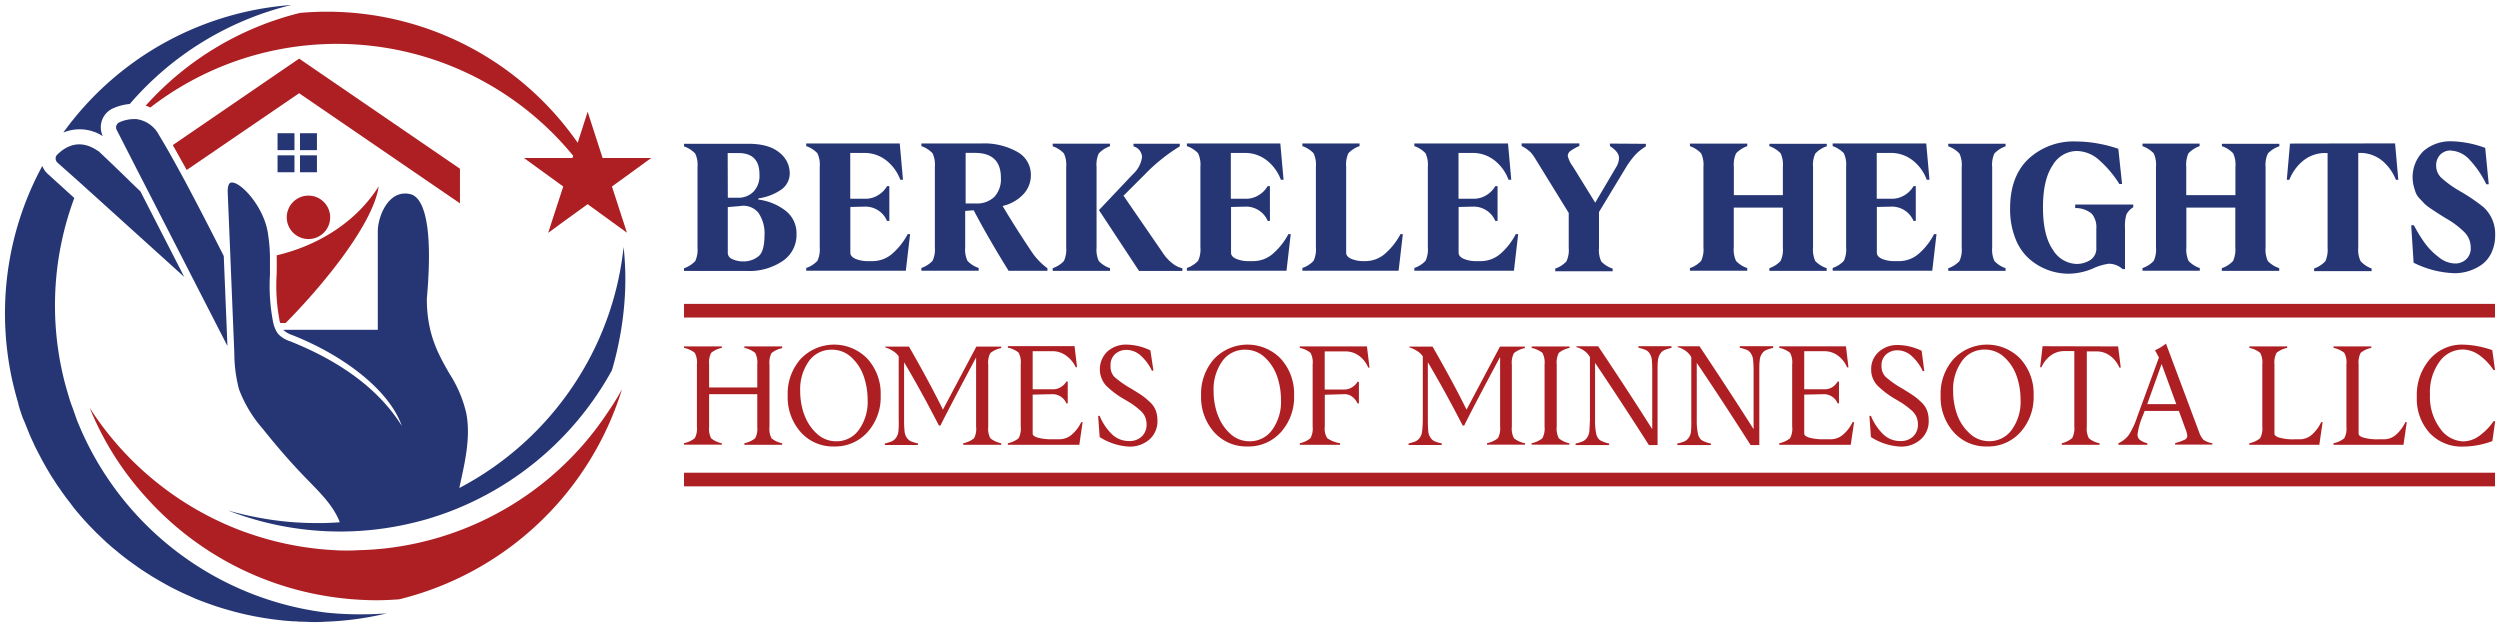 <svg xmlns="http://www.w3.org/2000/svg" id="Layer_1" data-name="Layer 1" viewBox="0 0 502 126"><defs><style>.cls-1{fill:#263675;}.cls-2{fill:#ad1f23;}</style></defs><path class="cls-1" d="M20.65,27.34a4.14,4.14,0,0,1,2.09-5.6,10.52,10.52,0,0,1,3.32-.86A62.09,62.09,0,0,1,58.52,1,62.07,62.07,0,0,0,12.71,26.62,8.57,8.57,0,0,1,20.65,27.34Z"></path><rect class="cls-1" x="55.73" y="26.75" width="3.4" height="3.4"></rect><rect class="cls-1" x="60.24" y="26.75" width="3.4" height="3.4"></rect><rect class="cls-1" x="55.73" y="31.19" width="3.4" height="3.4"></rect><rect class="cls-1" x="60.24" y="31.19" width="3.4" height="3.4"></rect><path class="cls-1" d="M33.57,29.9c-.61-1.06-1.17-2-1.66-2.81a6,6,0,0,0-4.58-3.18l-.34,0a7.23,7.23,0,0,0-3,.64,1.11,1.11,0,0,0-.61.65,1.09,1.09,0,0,0,.06.9l4.09,8,2.64,5.14,15.5,30.24-.74-18.07c-.55-1.09-4.72-9.38-8.53-16.43C35.38,33.13,34.43,31.4,33.57,29.9Z"></path><path class="cls-1" d="M16.13,36.74l3.21,2.9,2.31,2.09L37,55.61,29,40l-.81-1.58s-1-.93-2.92-2.82c-1.32-1.28-3.1-3-5.42-5.19-.13-.1-.26-.15-.39-.24-3.51-2.31-6.26-.82-8,.92a1,1,0,0,0-.29.76,1.17,1.17,0,0,0,.38.82Z"></path><path class="cls-1" d="M116,76.06A62.42,62.42,0,0,1,95.75,96c-1.15.7-2.32,1.36-3.52,2,.09-.41.17-.81.26-1.22,1-4.54,2-9.24,1.15-13.75A25,25,0,0,0,90.23,75c-2.22-3.89-4.52-7.9-4.52-15l.05-.6C87.17,42.74,84.29,39.46,82.45,39a4.1,4.1,0,0,0-3.66.77c-1.9,1.5-2.93,4.58-2.93,6.71V66.22H56.93a.21.21,0,0,0,0,.06,4.7,4.7,0,0,0,1.75,1c10.78,4.26,19.62,11.34,22,18.25-4.41-7.13-12-12.84-22.42-17A5.82,5.82,0,0,1,56,67.21a3.28,3.28,0,0,1-.43-.57,6.68,6.68,0,0,1-.74-2,38.14,38.14,0,0,1-.62-9.48c0-1.18,0-2.37,0-3.57a31,31,0,0,0-.35-4.3c-.61-5.49-5.42-10.77-7.36-10.64-.65,0-.78,1-.78,1.82l1.33,32.43A28.52,28.52,0,0,0,48,78.19a25.65,25.65,0,0,0,4.72,7.86c2.91,3.66,6,7.22,9.31,10.58l.36.37c2.3,2.36,4.67,4.8,5.84,7.87-1.07.08-2.15.13-3.24.16-.51,0-1,0-1.52,0A61.83,61.83,0,0,1,52.25,104a61.92,61.92,0,0,1-6.53-1.52,62,62,0,0,0,19.9,4.19q1.34.06,2.7.06h.42a62.21,62.21,0,0,0,13.81-1.66c1.19-.28,2.38-.58,3.54-.93a61.31,61.31,0,0,0,8.65-3.32,62.58,62.58,0,0,0,28.13-26.46,62.57,62.57,0,0,0,1.5-6.18q.55-2.79.85-5.67a59.76,59.76,0,0,0,0-12.92A61.62,61.62,0,0,1,116,76.06Z"></path><path class="cls-1" d="M65.44,123a62.12,62.12,0,0,1-49.8-38.17c-.35-.85-.63-1.73-.94-2.6-.21-.59-.44-1.16-.63-1.75-.05-.13-.09-.26-.13-.4s-.11-.4-.17-.6c-.4-1.31-.78-2.64-1.09-4a61.88,61.88,0,0,1,2.24-35.72L9.57,34.9A4.15,4.15,0,0,1,8.5,33.32a61.83,61.83,0,0,0-7.15,23,62.56,62.56,0,0,0,.92,19.15c.19.94.41,1.87.65,2.8.08.33.17.65.26,1,.17.61.33,1.21.52,1.81a.94.94,0,0,0,0,.16h0l.3,1c.18.54.36,1.09.55,1.63L5,84.9c.2.52.4,1,.62,1.55s.3.75.46,1.12.46,1,.7,1.54c.16.35.32.7.49,1q.4.81.84,1.62c.15.3.3.6.47.89.4.74.82,1.47,1.25,2.18l.17.3c.48.79,1,1.56,1.49,2.33l.56.79c.35.51.7,1,1.07,1.51.22.3.45.59.68.89.35.45.69.9,1,1.33l.75.91,1.09,1.26.78.86c.39.42.78.83,1.18,1.23s.51.54.78.8l1.33,1.27.71.66c.64.58,1.3,1.15,2,1.7l.17.15c.71.59,1.44,1.16,2.18,1.72l.76.55,1.54,1.09c.3.21.61.4.92.61.48.31,1,.63,1.45.93l1,.59c.49.29,1,.58,1.48.85l1,.56c.51.27,1,.53,1.55.79l1,.49c.58.27,1.15.53,1.74.78l.86.39q1.29.54,2.61,1l0,0c.9.33,1.8.64,2.72.92.29.1.6.18.89.27l1.89.53,1.08.27c.58.14,1.16.28,1.75.4l1.16.24,1.75.31,1.17.18c.6.09,1.21.16,1.81.23l1.14.13,1,.08,1,.07c.33,0,.65,0,1,.06,1,0,2,.08,3,.08.76,0,1.5,0,2.24-.07a61.84,61.84,0,0,0,12.4-1.68c-1.52.11-3,.19-4.59.19A63.37,63.37,0,0,1,65.44,123Z"></path><path class="cls-2" d="M92.36,33.88,60.06,11.77,34.7,29.13c.86,1.51,1.81,3.22,2.79,5L60.06,18.72l32.3,22.11Z"></path><path class="cls-2" d="M55.55,55.16a36.72,36.72,0,0,0,.58,9.15c0,.18.09.37.14.55h1.09C64.91,57.24,74.92,45,76.05,37.41c-5.29,8.35-13.91,12.33-20.49,13.86C55.59,52.58,55.57,53.88,55.55,55.16Z"></path><path class="cls-2" d="M66.3,43.68A4.36,4.36,0,1,0,61.94,48,4.36,4.36,0,0,0,66.3,43.68Z"></path><path class="cls-2" d="M117.17,89.21A61.92,61.92,0,0,1,77.53,110.1c-1.49.17-3,.28-4.52.35-.88,0-1.76.09-2.66.09-.45,0-.89,0-1.34,0-1,0-2-.07-3-.14a62,62,0,0,1-14.69-2.84c-1.19-.39-2.38-.79-3.54-1.25A62.3,62.3,0,0,1,18,81.88c.38.93.79,1.86,1.21,2.77A60.51,60.51,0,0,0,29.45,100,62,62,0,0,0,65.58,119.7a62.94,62.94,0,0,0,10,.83c1.54,0,3.07-.08,4.59-.19A62.45,62.45,0,0,0,124.9,78.16c-.94,1.73-2,3.4-3.11,5A62.77,62.77,0,0,1,117.17,89.21Z"></path><path class="cls-1" d="M157.62,42.22a11.2,11.2,0,0,0-5.4-2.15h.05v-.23a10.75,10.75,0,0,0,4.42-1.64,4,4,0,0,0,1.89-3.48,5.24,5.24,0,0,0-2.08-4.08c-1.38-1.17-3.48-1.77-6.27-1.77H137.35v.53a5.47,5.47,0,0,1,2.26,1.45,5.5,5.5,0,0,1,.45,2.72V49.69a5.57,5.57,0,0,1-.45,2.73,5.68,5.68,0,0,1-2.26,1.45v.54h12.56a12,12,0,0,0,7.25-2A6.28,6.28,0,0,0,159.94,47,5.71,5.71,0,0,0,157.62,42.22Zm-11.5-11.49h2.13c2.85,0,4.27,1.45,4.25,4.33a4.62,4.62,0,0,1-1.21,3.44,4.26,4.26,0,0,1-3.14,1.21h-2Zm6.27,20.66a4.7,4.7,0,0,1-3.11,1.1l0,0A5,5,0,0,1,147,52a1.34,1.34,0,0,1-.86-1.17V41.59l2.5-.22a3.91,3.91,0,0,1,3.62,1.32,7.34,7.34,0,0,1,1.25,4.66C153.49,49.36,153.13,50.71,152.39,51.39Z"></path><path class="cls-1" d="M179.29,50.83a6,6,0,0,1-4,1.6h-.85a6.24,6.24,0,0,1-2.69-.47c-.67-.31-1-.71-1-1.22V41.56l2.94-.07a4.7,4.7,0,0,1,4.43,2.88h.46v-7h-.46a5.05,5.05,0,0,1-1.73,1.78,4.79,4.79,0,0,1-2.72.76h-2.94V30.71h2.64a7.08,7.08,0,0,1,4.73,1.61,8.9,8.9,0,0,1,2.68,3.77h.54l-.65-7.28H161.89v.53a5.45,5.45,0,0,1,2.25,1.44,5.43,5.43,0,0,1,.46,2.73V49.64a5.43,5.43,0,0,1-.46,2.73,5.45,5.45,0,0,1-2.25,1.44v.55h20l.86-7.34-.49,0A13.51,13.51,0,0,1,179.29,50.83Z"></path><path class="cls-1" d="M207.25,50.69v0c-2.12-3.15-4.09-6.25-5.93-9.33a8.2,8.2,0,0,0,4.14-2.32A5.57,5.57,0,0,0,207,35.13a5.22,5.22,0,0,0-2.68-4.61,13.56,13.56,0,0,0-7.31-1.71h-12v.53a5.6,5.6,0,0,1,2.25,1.44,5.43,5.43,0,0,1,.46,2.73V49.64a5.43,5.43,0,0,1-.46,2.73,5.6,5.6,0,0,1-2.25,1.44v.55h11.51v-.55a5.36,5.36,0,0,1-2.25-1.43,5.36,5.36,0,0,1-.46-2.72v-7.3l1.71-.14q2.7,5.19,7,12.15h7.81v-.5A13.14,13.14,0,0,1,207.25,50.69Zm-7.6-11.14A5.06,5.06,0,0,1,196,40.86H193.9V30.7h1.85c3.48,0,5.23,1.66,5.23,5A5.2,5.2,0,0,1,199.65,39.55Z"></path><path class="cls-1" d="M233.42,50.67,225.6,39.3,230,34.9a35.47,35.47,0,0,1,6.9-5.51v-.53h-9.3v.53a2.31,2.31,0,0,1,1.72,2.14,5.56,5.56,0,0,1-1.8,3.41l-6.85,7.25,8.05,12.22h8.7v-.54a5,5,0,0,1-1.87-.89A8.74,8.74,0,0,1,233.42,50.67Z"></path><path class="cls-1" d="M220.64,52.42a5.46,5.46,0,0,1-.45-2.73h0V33.54a5.44,5.44,0,0,1,.44-2.72,5.48,5.48,0,0,1,2.25-1.45v-.52H211.38v.52a5.47,5.47,0,0,1,2.26,1.45,5.53,5.53,0,0,1,.45,2.72V49.68a5.53,5.53,0,0,1-.45,2.72,5.47,5.47,0,0,1-2.26,1.45v.54h11.51v-.54A5.61,5.61,0,0,1,220.64,52.42Z"></path><path class="cls-1" d="M255.73,50.83a6,6,0,0,1-4,1.6h-.85a6.24,6.24,0,0,1-2.69-.47c-.67-.31-1-.71-1-1.22V41.56l2.93-.07a4.7,4.7,0,0,1,4.44,2.88H255v-7h-.46a5.05,5.05,0,0,1-1.73,1.78,4.79,4.79,0,0,1-2.72.76h-2.94V30.71h2.64a7.08,7.08,0,0,1,4.73,1.61,8.9,8.9,0,0,1,2.68,3.77h.54l-.65-7.28H238.33v.53a5.52,5.52,0,0,1,2.25,1.44,5.43,5.43,0,0,1,.46,2.73V49.64a5.43,5.43,0,0,1-.46,2.73,5.52,5.52,0,0,1-2.25,1.44v.55h20l.85-7.34-.48,0A13.51,13.51,0,0,1,255.73,50.83Z"></path><path class="cls-1" d="M278.24,50.83a6,6,0,0,1-4,1.6H274a6.24,6.24,0,0,1-2.69-.47c-.67-.31-1-.71-1-1.22V33.51a5.49,5.49,0,0,1,.44-2.73A5.52,5.52,0,0,1,273,29.34v-.53H261.52v.53a5.45,5.45,0,0,1,2.25,1.44,5.43,5.43,0,0,1,.46,2.73V49.64a5.43,5.43,0,0,1-.46,2.73,5.45,5.45,0,0,1-2.25,1.44v.55h19.32l.85-7.34-.48,0A13.51,13.51,0,0,1,278.24,50.83Z"></path><path class="cls-1" d="M301.43,50.83a6,6,0,0,1-4,1.6h-.86a6.22,6.22,0,0,1-2.68-.47c-.67-.31-1-.71-1-1.22V41.56l2.93-.07a4.71,4.71,0,0,1,4.44,2.88h.45v-7h-.45a5.05,5.05,0,0,1-1.73,1.78,4.82,4.82,0,0,1-2.72.76h-2.94V30.71h2.64a7.08,7.08,0,0,1,4.73,1.61,8.79,8.79,0,0,1,2.67,3.77h.55l-.65-7.28H284v.53a5.52,5.52,0,0,1,2.25,1.44,5.43,5.43,0,0,1,.46,2.73V49.64a5.43,5.43,0,0,1-.46,2.73A5.52,5.52,0,0,1,284,53.81v.55h20l.85-7.34-.49,0A13.3,13.3,0,0,1,301.43,50.83Z"></path><path class="cls-1" d="M323.29,29.35c1.2.77,1.81,1.57,1.81,2.41a3.82,3.82,0,0,1-.66,1.94l-4.12,7-4.51-7.3a5.75,5.75,0,0,1-1-2.08,1.22,1.22,0,0,1,.53-1,9,9,0,0,1,1.8-1v-.52h-11.6v.52a7.11,7.11,0,0,1,1.32.84,4.11,4.11,0,0,1,.84.84,10,10,0,0,1,.67,1L315,42.76v7a5.36,5.36,0,0,1-.46,2.72,5.41,5.41,0,0,1-2.25,1.45v.54h11.53v-.54a5.5,5.5,0,0,1-2.29-1.43,5.38,5.38,0,0,1-.45-2.72V42.57l5.32-8.8a17.36,17.36,0,0,1,1.91-2.62,10,10,0,0,1,2.18-1.75v-.52l-7.23-.05Z"></path><path class="cls-1" d="M355.29,29.35a5.66,5.66,0,0,1,2.27,1.45,5.6,5.6,0,0,1,.44,2.73v5.65h-9.84V33.53a5.49,5.49,0,0,1,.44-2.73,5.62,5.62,0,0,1,2.25-1.45v-.52H339.34v.52a5.62,5.62,0,0,1,2.25,1.45,5.43,5.43,0,0,1,.46,2.73V49.66a5.36,5.36,0,0,1-.46,2.72,5.41,5.41,0,0,1-2.25,1.45v.54h11.51v-.54a5.43,5.43,0,0,1-2.25-1.43,5.38,5.38,0,0,1-.46-2.72v-8H358v8a5.38,5.38,0,0,1-.46,2.72,5.41,5.41,0,0,1-2.25,1.45v.54H366.8v-.54a5.61,5.61,0,0,1-2.29-1.43,5.46,5.46,0,0,1-.45-2.73V33.56a5.38,5.38,0,0,1,.45-2.72,5.48,5.48,0,0,1,2.25-1.45l.06,0v-.52H355.29Z"></path><path class="cls-1" d="M385.42,50.83a6,6,0,0,1-4,1.6h-.86a6.3,6.3,0,0,1-2.69-.47c-.66-.31-1-.71-1-1.22V41.56l2.93-.07a4.71,4.71,0,0,1,4.44,2.88h.45v-7h-.45a5.05,5.05,0,0,1-1.73,1.78,4.83,4.83,0,0,1-2.73.76h-2.93V30.71h2.64a7.1,7.1,0,0,1,4.73,1.61,8.79,8.79,0,0,1,2.67,3.77h.55l-.65-7.28H368v.53a5.6,5.6,0,0,1,2.25,1.44,5.46,5.46,0,0,1,.45,2.73V49.64a5.46,5.46,0,0,1-.45,2.73A5.6,5.6,0,0,1,368,53.81v.55h20l.85-7.34-.49,0A13.3,13.3,0,0,1,385.42,50.83Z"></path><path class="cls-1" d="M400.48,52.42a5.57,5.57,0,0,1-.45-2.73V33.56a5.56,5.56,0,0,1,.43-2.72,5.47,5.47,0,0,1,2.26-1.45v-.53H391.21v.53a5.41,5.41,0,0,1,2.25,1.45,5.38,5.38,0,0,1,.45,2.72V49.69a5.46,5.46,0,0,1-.45,2.73,5.62,5.62,0,0,1-2.25,1.45l0,.52h11.51v-.54A5.59,5.59,0,0,1,400.48,52.42Z"></path><path class="cls-1" d="M416.7,41.78a5,5,0,0,1,3.35,1.16,4.25,4.25,0,0,1,.89,3v3.76a2.73,2.73,0,0,1-1.24,2.53A5,5,0,0,1,417,53a5.75,5.75,0,0,1-4.77-2.83c-1.32-1.89-2-4.71-2-8.5s.65-6.55,1.94-8.47a5.68,5.68,0,0,1,4.8-2.88,6.89,6.89,0,0,1,4.68,1.95,21.74,21.74,0,0,1,3.92,4.68h.54l-.75-7.07a26.28,26.28,0,0,0-3.76-1,24.8,24.8,0,0,0-4.7-.47,13.29,13.29,0,0,0-9.6,3.51q-3.68,3.51-3.67,9.95a15.82,15.82,0,0,0,1.05,6,10.52,10.52,0,0,0,2.77,4.09,12,12,0,0,0,7.95,3l0,0a12.72,12.72,0,0,0,4.75-1,11.4,11.4,0,0,1,3.28-1,4.1,4.1,0,0,1,2.78,1.07h.49V45.82a8.46,8.46,0,0,1,.28-2.76,3.85,3.85,0,0,1,1.38-1.45v-.54H416.7Z"></path><path class="cls-1" d="M446.16,29.35a5.5,5.5,0,0,1,2.27,1.45,5.49,5.49,0,0,1,.44,2.73v5.65H439V33.53a5.64,5.64,0,0,1,.43-2.73,5.7,5.7,0,0,1,2.25-1.45v-.52H430.21v.52a5.68,5.68,0,0,1,2.26,1.45,5.46,5.46,0,0,1,.45,2.73V49.66a5.38,5.38,0,0,1-.45,2.72,5.47,5.47,0,0,1-2.26,1.45v.54h11.51v-.54a5.5,5.5,0,0,1-2.25-1.43,5.53,5.53,0,0,1-.45-2.72v-8h9.83v8a5.53,5.53,0,0,1-.45,2.72,5.47,5.47,0,0,1-2.26,1.45v.54h11.53v-.54a5.68,5.68,0,0,1-2.29-1.43,5.57,5.57,0,0,1-.45-2.73V33.56a5.5,5.5,0,0,1,.45-2.72,5.47,5.47,0,0,1,2.26-1.45l.05,0v-.52H446.16Z"></path><path class="cls-1" d="M459.83,28.83l-.64,7.28h.51a9.34,9.34,0,0,1,2.67-3.75,7,7,0,0,1,4.77-1.63h.24v19a5.57,5.57,0,0,1-.45,2.73,5.68,5.68,0,0,1-2.26,1.45v.54h11.55v-.54A5.45,5.45,0,0,1,474,52.43a5.36,5.36,0,0,1-.46-2.72v-19h.12a7,7,0,0,1,4.76,1.62,9.5,9.5,0,0,1,2.67,3.77h.49l-.65-7.31Z"></path><path class="cls-1" d="M498.68,41.59A36.45,36.45,0,0,0,494,38.41a21.24,21.24,0,0,1-3.77-2.7,3.36,3.36,0,0,1-1.05-2.45,3.05,3.05,0,0,1,.82-2.2,2.78,2.78,0,0,1,2.1-.83,5.52,5.52,0,0,1,3.93,2A19.68,19.68,0,0,1,499.25,37h.49l-.71-7.3a20.74,20.74,0,0,0-6.76-1.33,8.25,8.25,0,0,0-5.61,1.94,7.35,7.35,0,0,0-2,7,13.92,13.92,0,0,0,.42,1.38,3.62,3.62,0,0,0,.86,1.26l.94,1a11.74,11.74,0,0,0,1.31,1l1.35.89c.21.14.75.47,1.6,1a17.24,17.24,0,0,1,3.78,2.85,4.35,4.35,0,0,1,1.2,3,3,3,0,0,1-.91,2.38,3.22,3.22,0,0,1-2.27.84,5.36,5.36,0,0,1-3.25-1.28,13.77,13.77,0,0,1-2.83-2.88,28.2,28.2,0,0,1-2.14-3.51h-.55l.48,7.51a19.72,19.72,0,0,0,8.2,2.11,9.47,9.47,0,0,0,2.89-.44,9.3,9.3,0,0,0,2.62-1.3,6.18,6.18,0,0,0,1.94-2.41,8.23,8.23,0,0,0,.73-3.58A7.25,7.25,0,0,0,498.68,41.59Z"></path><path class="cls-1" d="M492.84,54.86h0Z"></path><path class="cls-2" d="M144.94,89a4.71,4.71,0,0,1-2.15-1,4.27,4.27,0,0,1-.4-2.33V79.15h9.67v6.52a4.13,4.13,0,0,1-.42,2.33,5.05,5.05,0,0,1-2.17,1v.31h7.59v-.31a4.71,4.71,0,0,1-2.15-1,4.32,4.32,0,0,1-.4-2.34V73.25a4.34,4.34,0,0,1,.4-2.34,4.89,4.89,0,0,1,2.15-1v-.35h-7.59v.3a5,5,0,0,1,2.17,1,4.17,4.17,0,0,1,.42,2.34v4.6h-9.67V73.2a4.32,4.32,0,0,1,.4-2.34,4.78,4.78,0,0,1,2.15-1v-.3h-7.59v.3a4.89,4.89,0,0,1,2.17,1,4.17,4.17,0,0,1,.42,2.34V85.64a4.17,4.17,0,0,1-.42,2.34,4.89,4.89,0,0,1-2.17,1v.31h7.59Z"></path><path class="cls-2" d="M167.49,89.65a8.69,8.69,0,0,0,6.71-2.88,10.48,10.48,0,0,0,2.64-7.36,10.42,10.42,0,0,0-2.64-7.35,9.29,9.29,0,0,0-13.41,0,10.5,10.5,0,0,0-2.62,7.35,10.55,10.55,0,0,0,2.61,7.36,8.66,8.66,0,0,0,6.7,2.88Zm-6-6.38a13.89,13.89,0,0,1-.81-4.74,9.73,9.73,0,0,1,1.74-6A5.49,5.49,0,0,1,167,70.22a5.65,5.65,0,0,1,4,1.57,9.31,9.31,0,0,1,2.45,3.8,14.46,14.46,0,0,1,.77,4.72,9.54,9.54,0,0,1-1.76,6,5.48,5.48,0,0,1-4.55,2.3A5.62,5.62,0,0,1,164,87.06,9.37,9.37,0,0,1,161.51,83.27Z"></path><path class="cls-2" d="M180.41,86.53a2.81,2.81,0,0,1-.46,1.34,2.24,2.24,0,0,1-.83.73,10.18,10.18,0,0,1-1.44.45v.31h6.65v-.31a10.88,10.88,0,0,1-1.45-.45,2.12,2.12,0,0,1-.81-.73,2.8,2.8,0,0,1-.44-1.34,22.48,22.48,0,0,1-.09-2.32V72.74q3.27,5.48,7,12.71h.3q1.67-3.37,7.16-13.67H196V85.65A4.15,4.15,0,0,1,195.6,88a4.94,4.94,0,0,1-2.18,1v.31h7.63V89a4.89,4.89,0,0,1-2.19-1,4.08,4.08,0,0,1-.42-2.34V73.24a4.08,4.08,0,0,1,.42-2.34,4.94,4.94,0,0,1,2.19-1l0,0v-.3h-5l-6.71,12.66q-2.49-5.1-6.81-12.66h-4.78v.16a5.46,5.46,0,0,1,1.57.73,3.5,3.5,0,0,1,1.14,1.07V84.19C180.49,85.21,180.46,86,180.41,86.53Z"></path><path class="cls-2" d="M204.54,88A5,5,0,0,1,202.38,89v.31h14.35l.66-4.55h-.27a7.71,7.71,0,0,1-1.83,2.44,3.74,3.74,0,0,1-2.55,1h-1.38a10.09,10.09,0,0,1-3-.33c-.68-.21-1-.48-1-.79V79.24l4-.09A3,3,0,0,1,214.13,81h.27V76.62h-.27a3.33,3.33,0,0,1-1.07,1.08,3,3,0,0,1-1.7.47h-4V70.52h3.91a4.57,4.57,0,0,1,2.95,1A5.65,5.65,0,0,1,216,73.74h.27l-.5-4.23H202.38v.3a4.9,4.9,0,0,1,2.16,1,4.15,4.15,0,0,1,.42,2.34V85.63A4.13,4.13,0,0,1,204.54,88Z"></path><path class="cls-2" d="M226.72,88.56a4.85,4.85,0,0,1-3.58-1.51,10.89,10.89,0,0,1-2.33-3.55h-.3l.3,4.26a12.1,12.1,0,0,0,6,1.92v0a5.93,5.93,0,0,0,3.94-1.39,4.81,4.81,0,0,0,1.66-3.91,5.64,5.64,0,0,0-.35-2,4.5,4.5,0,0,0-1.22-1.7,12.88,12.88,0,0,0-1.58-1.3q-.71-.49-2.19-1.38a19.8,19.8,0,0,1-3.29-2.31A3,3,0,0,1,223,73.4a2.91,2.91,0,0,1,.94-2.32,3.28,3.28,0,0,1,2.23-.82,4.26,4.26,0,0,1,3,1.25,9.4,9.4,0,0,1,2.13,2.92h.31L231,70.36a11.44,11.44,0,0,0-4.76-1.16,5.53,5.53,0,0,0-3.87,1.38,4.94,4.94,0,0,0-.27,6.85A17.8,17.8,0,0,0,226,80.31c.72.42,1.24.75,1.58,1s.76.56,1.26,1a3.86,3.86,0,0,1,1.07,1.34,3.76,3.76,0,0,1,.32,1.61,3.22,3.22,0,0,1-1,2.42A3.51,3.51,0,0,1,226.72,88.56Z"></path><path class="cls-2" d="M250.5,89.65a8.69,8.69,0,0,0,6.71-2.88,10.48,10.48,0,0,0,2.64-7.36,10.42,10.42,0,0,0-2.64-7.35,9.29,9.29,0,0,0-13.41,0,10.5,10.5,0,0,0-2.62,7.35,10.55,10.55,0,0,0,2.61,7.36,8.66,8.66,0,0,0,6.7,2.88Zm-6-6.38a13.89,13.89,0,0,1-.81-4.74,9.73,9.73,0,0,1,1.74-6A5.49,5.49,0,0,1,250,70.22a5.65,5.65,0,0,1,4,1.57,9.31,9.31,0,0,1,2.45,3.8,14.46,14.46,0,0,1,.77,4.72,9.54,9.54,0,0,1-1.76,6,5.49,5.49,0,0,1-4.55,2.3A5.62,5.62,0,0,1,247,87.06,9.37,9.37,0,0,1,244.52,83.27Z"></path><path class="cls-2" d="M263.13,88A4.9,4.9,0,0,1,261,89v.31h8.09V89a6.27,6.27,0,0,1-2.57-1,3.54,3.54,0,0,1-.5-2.33v-6.4l3.82-.12a2.61,2.61,0,0,1,1.71.53A3.63,3.63,0,0,1,272.59,81h.28V76.66h-.28a3.11,3.11,0,0,1-1.06,1.08,3,3,0,0,1-1.7.48H266V70.56h4.1a4.58,4.58,0,0,1,2.95,1,5.69,5.69,0,0,1,1.7,2.26H275l-.52-4.26H261v.3a4.9,4.9,0,0,1,2.16,1,4.08,4.08,0,0,1,.42,2.34V85.64A4.08,4.08,0,0,1,263.13,88Z"></path><path class="cls-2" d="M285.57,86.53a2.61,2.61,0,0,1-.46,1.34,2.14,2.14,0,0,1-.82.73,10.88,10.88,0,0,1-1.45.45v.31h6.66v-.31a10.42,10.42,0,0,1-1.45-.45,2,2,0,0,1-.81-.73,2.7,2.7,0,0,1-.45-1.34c-.05-.54-.08-1.31-.08-2.32V72.74q3.27,5.48,7,12.71h.3q1.65-3.37,7.15-13.67h.06V85.65a4,4,0,0,1-.44,2.33,4.82,4.82,0,0,1-2.18,1v.31h7.63V89A5,5,0,0,1,304,88a4.17,4.17,0,0,1-.42-2.34V73.24A4.17,4.17,0,0,1,304,70.9a5.07,5.07,0,0,1,2.19-1l0,0v-.3h-5l-6.71,12.66q-2.49-5.1-6.82-12.66H283v.16a5.59,5.59,0,0,1,1.57.73,3.55,3.55,0,0,1,1.13,1.07V84.19A23.38,23.38,0,0,1,285.57,86.53Z"></path><path class="cls-2" d="M309.71,88a5,5,0,0,1-2.17,1v.29h7.59V89A4.71,4.71,0,0,1,313,88a4.29,4.29,0,0,1-.41-2.34V73.21a4.31,4.31,0,0,1,.41-2.34,4.89,4.89,0,0,1,2.15-1v-.3h-7.59v.3a5.07,5.07,0,0,1,2.17,1,4.2,4.2,0,0,1,.42,2.34V85.65A4.17,4.17,0,0,1,309.71,88Z"></path><path class="cls-2" d="M319.14,86.54a2.58,2.58,0,0,1-.46,1.34,2.2,2.2,0,0,1-.82.73,8.19,8.19,0,0,1-1.48.45v.31h6.74v-.31a6.34,6.34,0,0,1-1.83-.66,2.15,2.15,0,0,1-.76-1.26,12.48,12.48,0,0,1-.24-2.89V72.86q5.07,7.53,10.81,16.51h1.74V74.7c0-1,0-1.78.08-2.33a2.87,2.87,0,0,1,.45-1.33,1.91,1.91,0,0,1,.81-.73,8.53,8.53,0,0,1,1.45-.45l0-.34H329v.3a11.82,11.82,0,0,1,1.43.44,2,2,0,0,1,.82.72,2.8,2.8,0,0,1,.44,1.34c.06.54.08,1.33.08,2.34V86.18q-4.62-7.32-10.86-16.65h-4.38v.17a4.51,4.51,0,0,1,1.64.78,3.75,3.75,0,0,1,1.09,1.23v12.5C319.22,85.22,319.19,86,319.14,86.54Z"></path><path class="cls-2" d="M339.56,86.54a2.58,2.58,0,0,1-.46,1.34,2.06,2.06,0,0,1-.82.73,8.29,8.29,0,0,1-1.47.45v.31h6.73v-.31a6.34,6.34,0,0,1-1.83-.66,2.14,2.14,0,0,1-.75-1.26,12.35,12.35,0,0,1-.25-2.89V72.86q5.09,7.53,10.81,16.51h1.75V74.7c0-1,0-1.78.08-2.33a2.76,2.76,0,0,1,.44-1.33,2,2,0,0,1,.81-.73,8.53,8.53,0,0,1,1.45-.45l0-.34h-6.71v.3a12.12,12.12,0,0,1,1.44.44,2,2,0,0,1,.81.72,2.8,2.8,0,0,1,.44,1.34,22.92,22.92,0,0,1,.09,2.34V86.18q-4.64-7.32-10.86-16.65h-4.39v.17a4.43,4.43,0,0,1,1.64.78,3.79,3.79,0,0,1,1.1,1.23v12.5A22.7,22.7,0,0,1,339.56,86.54Z"></path><path class="cls-2" d="M359.45,88A5.05,5.05,0,0,1,357.28,89v.31h14.35l.67-4.55H372a7.71,7.71,0,0,1-1.83,2.44,3.75,3.75,0,0,1-2.56,1h-1.38a10,10,0,0,1-2.94-.33c-.68-.21-1-.48-1-.79V79.24l4-.09A3,3,0,0,1,369,81h.27V76.62H369A3.44,3.44,0,0,1,368,77.7a3,3,0,0,1-1.71.47h-4V70.52h3.91a4.58,4.58,0,0,1,3,1,5.62,5.62,0,0,1,1.7,2.26h.27l-.5-4.23H357.28v.3a5,5,0,0,1,2.17,1,4.15,4.15,0,0,1,.42,2.34V85.63A4.13,4.13,0,0,1,359.45,88Z"></path><path class="cls-2" d="M381.63,88.56A4.86,4.86,0,0,1,378,87.05a10.86,10.86,0,0,1-2.32-3.55h-.3l.3,4.26a12.07,12.07,0,0,0,6,1.92v0a5.9,5.9,0,0,0,3.93-1.39,4.82,4.82,0,0,0,1.67-3.91,5.64,5.64,0,0,0-.35-2,4.62,4.62,0,0,0-1.22-1.7,12.88,12.88,0,0,0-1.58-1.3q-.72-.49-2.19-1.38a19.36,19.36,0,0,1-3.29-2.31,3,3,0,0,1-.84-2.21,2.91,2.91,0,0,1,.93-2.32,3.32,3.32,0,0,1,2.23-.82,4.26,4.26,0,0,1,3,1.25,9.37,9.37,0,0,1,2.12,2.92h.31l-.53-4.07a11.4,11.4,0,0,0-4.76-1.16,5.5,5.5,0,0,0-3.86,1.38,4.58,4.58,0,0,0-1.52,3.57A4.63,4.63,0,0,0,377,77.43a18.15,18.15,0,0,0,3.89,2.88c.71.42,1.24.75,1.58,1s.76.56,1.26,1a3.86,3.86,0,0,1,1.07,1.34,3.92,3.92,0,0,1,.32,1.61,3.22,3.22,0,0,1-1,2.42A3.51,3.51,0,0,1,381.63,88.56Z"></path><path class="cls-2" d="M399,89.65a8.69,8.69,0,0,0,6.71-2.88,10.48,10.48,0,0,0,2.64-7.36,10.42,10.42,0,0,0-2.64-7.35,9.28,9.28,0,0,0-13.4,0,10.46,10.46,0,0,0-2.63,7.35,10.55,10.55,0,0,0,2.61,7.36,8.66,8.66,0,0,0,6.7,2.88Zm-6-6.38a13.89,13.89,0,0,1-.81-4.74,9.67,9.67,0,0,1,1.75-6,5.46,5.46,0,0,1,4.57-2.33,5.65,5.65,0,0,1,4,1.57,9.21,9.21,0,0,1,2.45,3.8,14.46,14.46,0,0,1,.77,4.72,9.54,9.54,0,0,1-1.76,6,5.48,5.48,0,0,1-4.55,2.3,5.62,5.62,0,0,1-3.89-1.54A9.37,9.37,0,0,1,393,83.27Z"></path><path class="cls-2" d="M410.15,69.52l-.49,4.23h.27a5.62,5.62,0,0,1,1.71-2.25,4.51,4.51,0,0,1,2.95-1h1.93v15.1a4.29,4.29,0,0,1-.41,2.34A4.72,4.72,0,0,1,414,89v.31h7.59V89a4.71,4.71,0,0,1-2.15-1,4.25,4.25,0,0,1-.41-2.33V70.56h1.89a4.56,4.56,0,0,1,2.94,1,5.62,5.62,0,0,1,1.71,2.26h.28l-.53-4.26Z"></path><path class="cls-2" d="M427.51,87.27A5.37,5.37,0,0,1,425.38,89v.31h5.81V89a4.15,4.15,0,0,1-1.53-.69,1.35,1.35,0,0,1-.44-1.06,13.68,13.68,0,0,1,1.09-3.85l.34-.89h6.87l1.36,3.74a4.46,4.46,0,0,1,.33,1.28.84.84,0,0,1-.5.75,9.42,9.42,0,0,1-1.94.68v.31h7.47V89a4.19,4.19,0,0,1-1.78-.69,4,4,0,0,1-.85-1.46l0,0L434.93,69a10.22,10.22,0,0,1-2.2,1.33l.78,1.47-4.33,11.82A16.68,16.68,0,0,1,427.51,87.27Zm6.54-14.18L437,81.15h-5.84Z"></path><path class="cls-2" d="M453.83,88a5,5,0,0,1-2.17,1v.31h14.06l.66-4.54-.29,0a7.88,7.88,0,0,1-1.78,2.44,3.72,3.72,0,0,1-2.6,1h-1a10,10,0,0,1-3-.33c-.68-.21-1-.48-1-.79V73.2a4.29,4.29,0,0,1,.41-2.34,4.78,4.78,0,0,1,2.15-1v-.3h-7.59v.3a5,5,0,0,1,2.17,1,4.17,4.17,0,0,1,.42,2.34V85.64A4.17,4.17,0,0,1,453.83,88Z"></path><path class="cls-2" d="M470.73,88a4.9,4.9,0,0,1-2.16,1v.31h14.05l.66-4.54-.28,0a7.9,7.9,0,0,1-1.79,2.44,3.69,3.69,0,0,1-2.59,1h-1.06a10.13,10.13,0,0,1-2.95-.33c-.67-.21-1-.48-1-.79V73.2a4.2,4.2,0,0,1,.41-2.34,4.67,4.67,0,0,1,2.14-1v-.3h-7.58v.3a4.9,4.9,0,0,1,2.16,1,4.08,4.08,0,0,1,.42,2.34V85.64A4.08,4.08,0,0,1,470.73,88Z"></path><path class="cls-2" d="M498,87.4a5.57,5.57,0,0,1-3.42,1.23A5.89,5.89,0,0,1,490,86.07a10.64,10.64,0,0,1-2.06-6.87,10.33,10.33,0,0,1,1.92-6.58,5.74,5.74,0,0,1,4.59-2.44A5.81,5.81,0,0,1,498,71.43a11,11,0,0,1,2.69,2.88H501l-.55-4a19,19,0,0,0-5.95-1.11,8.49,8.49,0,0,0-6.58,2.92,10.93,10.93,0,0,0-2.62,7.55,10.2,10.2,0,0,0,2.56,7.26,8.78,8.78,0,0,0,6.73,2.74,16.94,16.94,0,0,0,5.88-1.1l.56-4h-.31A12,12,0,0,1,498,87.4Z"></path><polygon class="cls-2" points="138.67 61.02 137.59 61.02 137.35 61.02 137.35 61.45 137.35 63.76 137.83 63.76 501 63.76 501 61.02 138.67 61.02"></polygon><rect class="cls-2" x="137.35" y="94.92" width="363.65" height="2.74"></rect><path class="cls-2" d="M125.33,31.72H121l-3-9.28-2,6.23A61.32,61.32,0,0,0,65.53,2.35c-1.78,0-3.53.09-5.27.24a61.39,61.39,0,0,0-31,18.62,7.41,7.41,0,0,1,.92.38,61.33,61.33,0,0,1,84.92,9.69l-.14.44h-9.76l7.9,5.73-1.85,5.67-.53,1.64-.64,2,2.72-2,.41-.3L118,41l5.09,3.7.63.45.52.38,1.65,1.2-2.27-7-.74-2.28,1.06-.77,1.81-1.31,4.36-3.17.66-.48h-5.4Z"></path></svg>